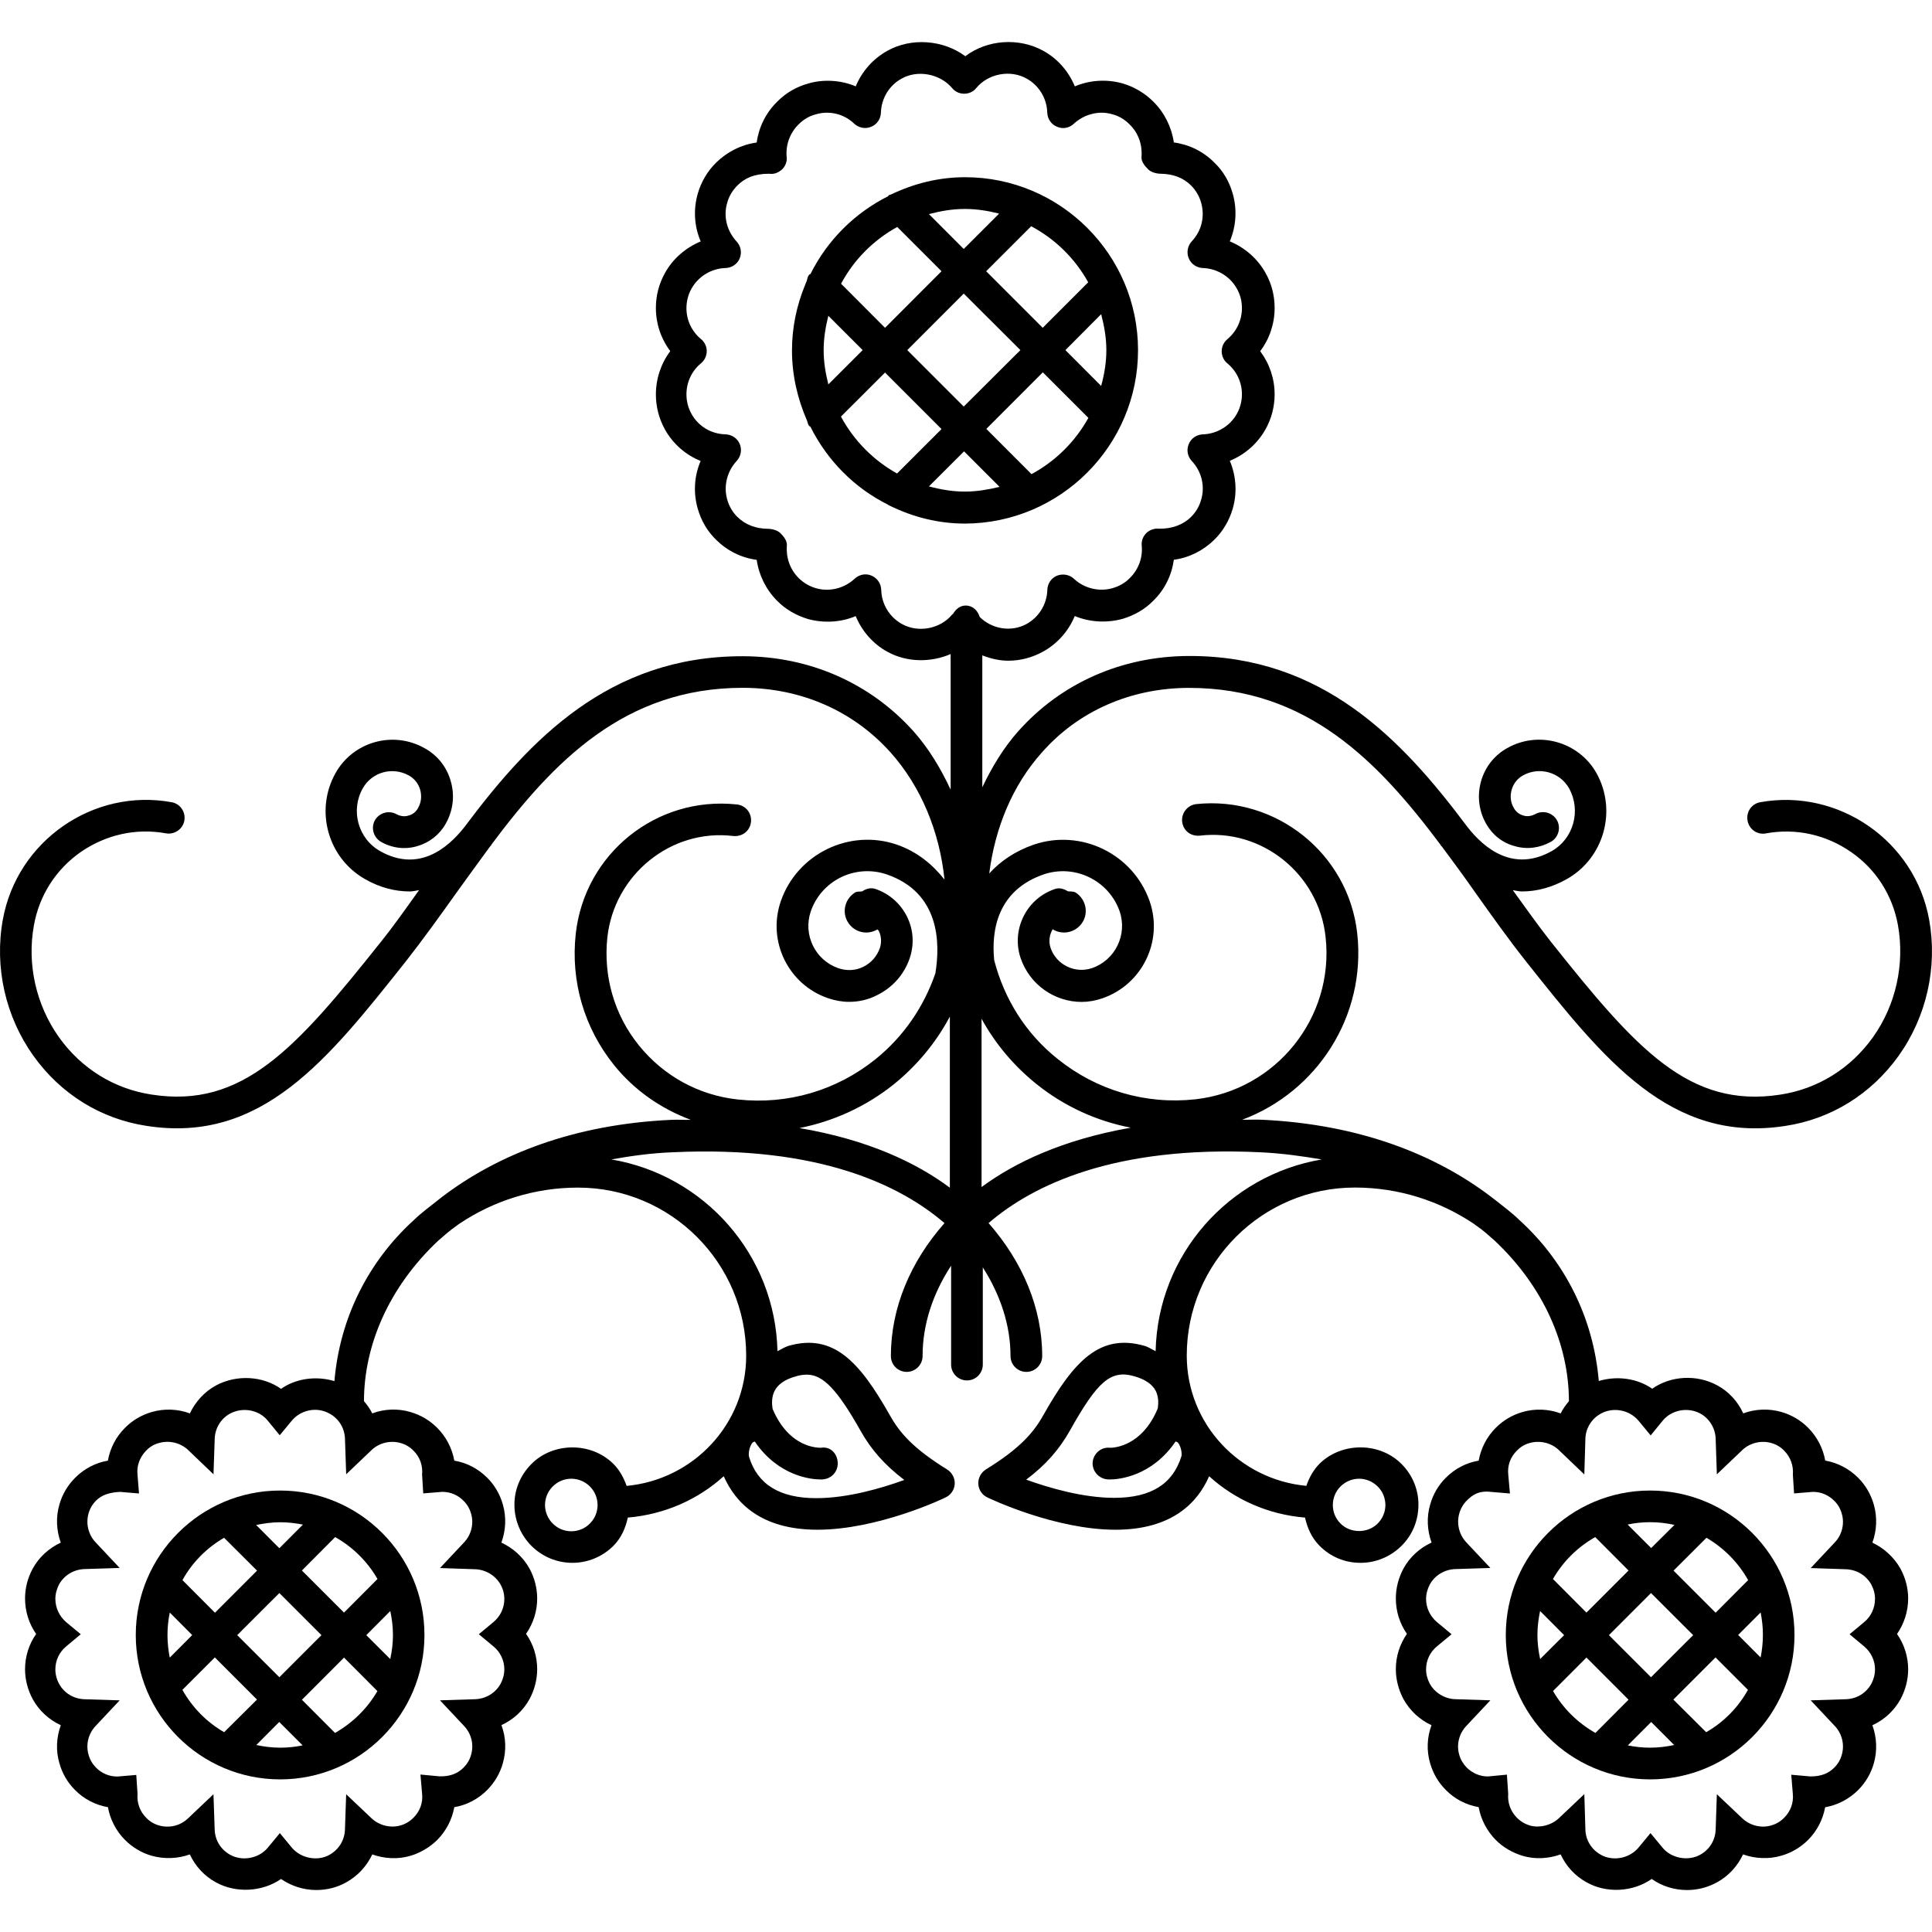 <?xml version="1.0" encoding="iso-8859-1"?>
<!-- Uploaded to: SVG Repo, www.svgrepo.com, Generator: SVG Repo Mixer Tools -->
<!DOCTYPE svg PUBLIC "-//W3C//DTD SVG 1.1//EN" "http://www.w3.org/Graphics/SVG/1.1/DTD/svg11.dtd">
<svg fill="#000000" version="1.1" id="Capa_1" xmlns="http://www.w3.org/2000/svg" xmlns:xlink="http://www.w3.org/1999/xlink" 
	 width="800px" height="800px" viewBox="0 0 164.592 164.592"
	 xml:space="preserve">
<g>
	<g>
		<path d="M96.952,29.831c0-8.132-6.618-14.734-14.736-14.734c-2.244,0-4.355,0.543-6.262,1.45
			c-0.087,0.053-0.195,0.037-0.271,0.116c-0.01,0.011-0.005,0.032-0.021,0.053c-2.861,1.44-5.179,3.75-6.621,6.634
			c-0.026,0.021-0.063,0.01-0.089,0.037c-0.153,0.153-0.164,0.359-0.227,0.564c-0.061,0.116-0.113,0.259-0.163,0.391l-0.005,0.01
			c-0.686,1.693-1.086,3.543-1.086,5.505c0,2.125,0.482,4.135,1.276,5.964c0.068,0.158,0.068,0.343,0.206,0.485
			c0.021,0.021,0.058,0.011,0.079,0.032c1.442,2.89,3.754,5.236,6.636,6.665c0.006,0.011,0.006,0.021,0.011,0.021
			c0.034,0.031,0.087,0.021,0.113,0.053c1.951,0.96,4.121,1.529,6.415,1.529C90.334,44.581,96.952,37.962,96.952,29.831z
			 M94.253,29.831c0,1.055-0.175,2.072-0.443,3.048l-3.046-3.053l3.046-3.059C94.068,27.753,94.253,28.765,94.253,29.831z
			 M92.707,24.051l-3.876,3.876l-4.817-4.82l3.836-3.834C89.907,20.37,91.587,22.026,92.707,24.051z M86.931,29.826l-4.828,4.809
			l-4.81-4.809l4.81-4.815L86.931,29.826z M82.2,17.802c1.015,0,1.978,0.158,2.916,0.396l-3.014,3.011l-2.964-2.969
			C80.138,17.976,81.143,17.802,82.2,17.802z M76.439,19.336l3.771,3.771l-4.812,4.82l-3.747-3.755
			C72.75,22.121,74.409,20.455,76.439,19.336z M70.169,29.831c0-1.013,0.163-1.982,0.4-2.927l2.922,2.922l-2.922,2.921
			C70.332,31.803,70.169,30.848,70.169,29.831z M71.643,35.489l3.755-3.749l4.812,4.814l-3.787,3.786
			C74.398,39.207,72.739,37.53,71.643,35.489z M82.2,41.88c-1.062,0-2.078-0.179-3.062-0.443l2.993-2.985l3.024,3.027
			C84.188,41.707,83.221,41.88,82.2,41.88z M87.877,40.393l-3.85-3.854l4.814-4.82l3.882,3.882
			C91.592,37.635,89.918,39.292,87.877,40.393z"/>
		<path d="M101.219,58.603c0.037,0,0.058,0,0.084,0c10.072,0,16.11,6.275,21.421,13.368c0.011,0.01,0,0.026,0.011,0.042
			c0.031,0.042,0.068,0.073,0.105,0.11c0.965,1.287,1.914,2.589,2.826,3.892c1.44,2.025,2.864,4.029,4.356,5.912
			c6.612,8.321,12.292,15.509,22.063,13.995c3.908-0.585,7.325-2.71,9.656-5.964c2.389-3.338,3.338-7.562,2.61-11.602
			c-1.213-6.729-7.731-11.211-14.381-10.015c-0.738,0.122-1.229,0.828-1.092,1.566c0.121,0.733,0.823,1.239,1.566,1.092
			c2.573-0.47,5.126,0.116,7.246,1.582c2.136,1.471,3.543,3.702,4.002,6.238c0.596,3.328-0.185,6.824-2.141,9.561
			c-1.909,2.663-4.699,4.388-7.873,4.873c-7.778,1.202-12.293-3.892-19.538-13.004c-1.113-1.414-2.179-2.917-3.26-4.414
			c0.264,0.042,0.527,0.11,0.786,0.11c1.266,0,2.558-0.348,3.808-1.049c3.175-1.788,4.309-5.843,2.531-9.039
			c-1.514-2.679-4.941-3.634-7.6-2.125c-1.102,0.606-1.903,1.635-2.235,2.842c-0.338,1.219-0.19,2.495,0.433,3.597
			c0.537,0.955,1.402,1.64,2.446,1.914c1.039,0.306,2.136,0.153,3.074-0.369c0.649-0.363,0.876-1.202,0.518-1.84
			c-0.369-0.649-1.203-0.876-1.846-0.522c-0.322,0.169-0.676,0.232-1.023,0.121c-0.338-0.095-0.638-0.327-0.807-0.643
			c-0.279-0.469-0.332-1.012-0.185-1.54c0.143-0.527,0.49-0.965,0.96-1.229c1.387-0.775,3.147-0.29,3.929,1.091
			c1.055,1.894,0.385,4.304-1.482,5.358c-3.201,1.782-5.68-0.127-7.214-2.115c-5.563-7.44-12.309-14.512-23.62-14.512
			c-0.031,0-0.062,0-0.095,0c-5.689,0.021-10.848,2.299-14.512,6.413c-1.258,1.418-2.231,3.037-3.061,4.772V55.834
			c0.706,0.274,1.455,0.454,2.217,0.454c1.036,0,2.036-0.269,2.96-0.775c1.237-0.686,2.181-1.771,2.7-3.032
			c1.264,0.533,2.74,0.606,4.068,0.243c1.019-0.306,1.915-0.817,2.637-1.561c0.955-0.938,1.551-2.151,1.735-3.475
			c1.308-0.174,2.516-0.786,3.454-1.714c0.738-0.717,1.271-1.645,1.561-2.631c0.396-1.355,0.296-2.8-0.247-4.087
			c1.271-0.517,2.367-1.466,3.053-2.7c0.501-0.896,0.765-1.925,0.765-2.964c0-1.339-0.438-2.615-1.229-3.675
			c0.791-1.039,1.229-2.336,1.229-3.681c0-1.055-0.258-2.067-0.77-2.974c-0.686-1.239-1.777-2.168-3.048-2.7
			c0.537-1.266,0.638-2.721,0.247-4.071c-0.29-1.018-0.801-1.903-1.55-2.626c-0.949-0.96-2.146-1.551-3.465-1.729
			c-0.185-1.292-0.791-2.521-1.735-3.465c-0.728-0.733-1.635-1.271-2.626-1.561c-1.345-0.385-2.811-0.29-4.073,0.248
			c-0.53-1.271-1.464-2.362-2.695-3.032c-2.064-1.139-4.77-0.959-6.636,0.464c-1.88-1.403-4.606-1.603-6.637-0.464
			c-1.237,0.686-2.172,1.762-2.7,3.032c-1.261-0.543-2.787-0.622-4.061-0.237c-0.989,0.27-1.907,0.802-2.643,1.556
			c-0.954,0.944-1.55,2.146-1.732,3.465c-1.308,0.18-2.518,0.791-3.473,1.729c-0.746,0.738-1.263,1.651-1.545,2.616
			c-0.393,1.36-0.303,2.811,0.248,4.081c-1.273,0.533-2.37,1.461-3.056,2.711c-0.506,0.917-0.762,1.909-0.762,2.964
			c0,1.339,0.432,2.615,1.226,3.67c-0.788,1.05-1.226,2.347-1.226,3.697c0,1.028,0.256,2.036,0.762,2.963
			c0.686,1.239,1.777,2.184,3.051,2.7c-0.551,1.276-0.636,2.716-0.248,4.061c0.287,1.013,0.81,1.914,1.55,2.637
			c0.955,0.949,2.149,1.551,3.473,1.725c0.187,1.303,0.789,2.526,1.727,3.475c0.735,0.749,1.627,1.255,2.624,1.561
			c1.35,0.374,2.813,0.295,4.084-0.243c0.521,1.26,1.463,2.363,2.689,3.032c1.666,0.923,3.704,0.933,5.399,0.201v11.554
			c-0.833-1.788-1.843-3.485-3.148-4.957c-3.684-4.118-8.846-6.396-14.521-6.412c-0.029,0-0.061,0-0.092,0
			c-11.33,0-18.075,7.082-23.636,14.522c-1.529,1.957-4.008,3.871-7.192,2.089c-1.891-1.055-2.561-3.48-1.487-5.369
			c0.783-1.381,2.528-1.856,3.926-1.081c0.472,0.264,0.812,0.696,0.963,1.229c0.14,0.532,0.087,1.065-0.185,1.54
			c-0.177,0.333-0.475,0.564-0.815,0.643c-0.335,0.116-0.707,0.048-1.015-0.11c-0.644-0.364-1.469-0.137-1.846,0.506
			c-0.358,0.654-0.127,1.466,0.522,1.846c0.947,0.538,2.051,0.67,3.069,0.369c1.042-0.295,1.912-0.976,2.439-1.914
			c0.622-1.097,0.788-2.362,0.438-3.602c-0.335-1.224-1.134-2.23-2.236-2.832c-2.674-1.519-6.091-0.564-7.591,2.125
			c-1.782,3.19-0.648,7.241,2.531,9.034c1.242,0.712,2.544,1.044,3.802,1.044c0.269,0,0.53-0.074,0.789-0.116
			c-1.076,1.503-2.139,3.027-3.262,4.419c-7.251,9.118-11.784,14.212-19.538,12.999c-3.175-0.485-5.962-2.204-7.868-4.867
			c-1.959-2.748-2.753-6.228-2.144-9.561c0.459-2.558,1.885-4.768,4.002-6.244c2.128-1.461,4.683-2.046,7.246-1.582
			c0.709,0.132,1.442-0.354,1.566-1.086c0.129-0.738-0.351-1.435-1.089-1.566C7.966,67.129,1.456,71.612,0.24,78.352
			c-0.73,4.04,0.222,8.258,2.608,11.596c2.333,3.265,5.75,5.379,9.65,5.97c9.833,1.529,15.464-5.695,22.069-14.006
			c1.474-1.877,2.911-3.881,4.358-5.912c0.928-1.292,1.872-2.584,2.813-3.871c0.037-0.053,0.079-0.084,0.113-0.122
			c0.01-0.016,0-0.037,0.01-0.047c5.292-7.083,11.352-13.363,21.41-13.363c0.032,0,0.061,0,0.082,0
			c4.912,0.021,9.357,1.973,12.521,5.511c2.592,2.911,4.164,6.713,4.591,10.826c-1.015-1.281-2.307-2.367-4.061-2.979
			c-4.045-1.381-8.501,0.791-9.893,4.841c-1.16,3.396,0.659,7.093,4.034,8.243c0.578,0.2,1.192,0.311,1.793,0.311
			c0.81,0,1.629-0.179,2.371-0.564c1.315-0.643,2.305-1.745,2.787-3.137c0.398-1.176,0.332-2.426-0.216-3.543
			c-0.556-1.118-1.493-1.951-2.668-2.363c-0.427-0.153-0.82-0.037-1.155,0.195c-0.216,0.042-0.443-0.021-0.638,0.111
			c-0.859,0.564-1.118,1.692-0.562,2.552c0.541,0.844,1.643,1.087,2.489,0.58c0.031,0.053,0.097,0.063,0.113,0.105
			c0.227,0.464,0.258,1.002,0.098,1.482c-0.248,0.712-0.747,1.266-1.411,1.598c-0.651,0.327-1.408,0.358-2.114,0.121
			c-1.978-0.675-3.035-2.842-2.365-4.83c0.907-2.647,3.784-4.066,6.462-3.17c4.535,1.556,4.585,5.827,4.158,8.433
			c-0.978,2.843-2.695,5.374-5.091,7.309c-3.322,2.674-7.491,3.902-11.747,3.438c-3.325-0.358-6.317-2.004-8.424-4.614
			c-2.094-2.595-3.035-5.869-2.682-9.197c0.583-5.326,5.416-9.287,10.745-8.632c0.789,0.063,1.411-0.464,1.49-1.203
			c0.082-0.754-0.464-1.418-1.208-1.487c-6.863-0.738-12.973,4.208-13.721,11.026c-0.443,4.045,0.717,8.011,3.262,11.175
			c1.732,2.156,4,3.718,6.539,4.667c-0.562,0.016-1.06-0.026-1.643,0c-8.321,0.38-14.789,2.947-19.559,6.575
			c-0.14,0.105-0.28,0.222-0.414,0.327c-0.67,0.538-1.361,1.034-1.951,1.614c-3.839,3.475-6.333,8.295-6.792,13.742
			c-1.545-0.459-3.261-0.242-4.548,0.659c-1.563-1.103-3.773-1.233-5.54-0.29c-0.994,0.543-1.759,1.393-2.226,2.384
			c-1.015-0.38-2.186-0.433-3.261-0.116c-0.862,0.253-1.63,0.701-2.263,1.34c-0.778,0.775-1.268,1.734-1.463,2.8
			c-1.046,0.18-2.025,0.69-2.79,1.461c-0.627,0.622-1.092,1.408-1.334,2.257c-0.324,1.086-0.261,2.236,0.113,3.265
			c-1.005,0.469-1.859,1.233-2.399,2.23c-0.43,0.791-0.646,1.655-0.646,2.542c0.005,1.097,0.334,2.136,0.944,3.011
			c-0.609,0.87-0.944,1.914-0.944,3.006c0,0.876,0.227,1.751,0.651,2.542c0.546,0.996,1.4,1.762,2.395,2.226
			c-0.375,1.033-0.438,2.178-0.113,3.259c0.242,0.859,0.69,1.624,1.321,2.257c0.772,0.78,1.74,1.281,2.808,1.466
			c0.185,1.039,0.688,2.025,1.463,2.801c0.627,0.627,1.421,1.097,2.251,1.334c1.071,0.306,2.247,0.258,3.262-0.111
			c0.467,1.002,1.237,1.846,2.22,2.379c1.722,0.949,3.968,0.812,5.55-0.285c0.87,0.596,1.912,0.939,3.009,0.939
			c0.917,0,1.771-0.222,2.544-0.654c0.994-0.549,1.754-1.393,2.221-2.379c1.015,0.364,2.17,0.443,3.282,0.111
			c0.847-0.264,1.625-0.728,2.241-1.334c0.772-0.775,1.269-1.746,1.464-2.801c1.052-0.179,2.03-0.686,2.803-1.466
			c0.635-0.638,1.083-1.408,1.326-2.257c0.319-1.103,0.271-2.241-0.113-3.27c1.015-0.464,1.858-1.239,2.399-2.226
			c0.419-0.786,0.646-1.661,0.646-2.542c0-1.086-0.334-2.136-0.949-3.006c0.604-0.87,0.949-1.908,0.949-3
			c0-0.896-0.221-1.751-0.651-2.558c-0.551-0.991-1.4-1.746-2.399-2.215c0.379-1.039,0.438-2.179,0.119-3.265
			c-0.243-0.859-0.712-1.65-1.321-2.257c-0.777-0.775-1.74-1.281-2.808-1.461c-0.185-1.039-0.686-2.024-1.464-2.8
			c-0.638-0.639-1.4-1.087-2.268-1.34c-1.07-0.321-2.241-0.269-3.262,0.116c-0.174-0.38-0.432-0.723-0.704-1.044
			c0.01-4.831,2.167-9.746,6.302-13.648c0.503-0.438,1-0.886,1.529-1.249c0.108-0.095,0.211-0.147,0.319-0.232
			c2.887-1.93,6.365-3.063,10.085-3.063c7.908,0,14.328,6.418,14.328,14.317c0,5.821-4.488,10.567-10.186,11.095
			c-0.253-0.706-0.604-1.371-1.16-1.908c-1.89-1.846-5.125-1.83-6.977,0.068c-0.923,0.943-1.437,2.178-1.421,3.485
			c0.01,1.318,0.546,2.568,1.474,3.491c0.931,0.907,2.149,1.418,3.462,1.418c1.334,0,2.587-0.532,3.515-1.466
			c0.654-0.664,1.016-1.508,1.21-2.389c3.138-0.269,5.961-1.529,8.171-3.522c0.989,2.246,3.153,4.557,7.986,4.557
			c5.118,0,10.687-2.627,10.914-2.753c0.448-0.206,0.749-0.649,0.778-1.145c0.026-0.496-0.222-0.965-0.644-1.234
			c-2.905-1.793-4.055-3.143-4.88-4.614c-2.605-4.619-4.833-6.998-8.625-5.922c-0.367,0.111-0.623,0.306-0.952,0.453
			c-0.192-8.231-6.246-14.997-14.151-16.331c1.667-0.296,3.391-0.544,5.252-0.612c12.438-0.58,19.377,2.811,23.129,6.038
			c-2.906,3.28-4.569,7.23-4.569,11.322c0,0.749,0.601,1.351,1.35,1.351c0.747,0,1.351-0.602,1.351-1.351
			c0-2.7,0.88-5.326,2.431-7.699v8.427c0,0.744,0.599,1.351,1.35,1.351s1.35-0.606,1.35-1.351v-8.279
			c1.49,2.336,2.36,4.91,2.36,7.552c0,0.749,0.604,1.351,1.35,1.351c0.751,0,1.35-0.602,1.35-1.351
			c0-4.092-1.669-8.026-4.569-11.327c3.749-3.223,10.687-6.623,23.121-6.033c1.867,0.085,3.586,0.332,5.264,0.612
			c-7.91,1.334-13.965,8.1-14.154,16.331c-0.338-0.147-0.569-0.342-0.954-0.453c-3.792-1.076-6.002,1.276-8.62,5.922
			c-0.827,1.472-1.982,2.821-4.894,4.614c-0.417,0.27-0.664,0.738-0.638,1.234c0.029,0.495,0.324,0.938,0.772,1.145
			c0.232,0.116,5.795,2.753,10.91,2.753c4.825,0,7.004-2.311,7.984-4.557c2.199,1.998,5.036,3.264,8.169,3.522
			c0.194,0.881,0.563,1.714,1.213,2.378c0.938,0.96,2.178,1.477,3.512,1.477c1.297,0,2.536-0.511,3.465-1.418
			c0.949-0.928,1.461-2.162,1.471-3.491c0.017-1.308-0.495-2.558-1.413-3.485c-1.856-1.904-5.094-1.914-6.987-0.074
			c-0.554,0.549-0.901,1.202-1.149,1.909c-5.7-0.532-10.188-5.278-10.188-11.101c0-7.899,6.423-14.312,14.323-14.312
			c3.728,0,7.198,1.134,10.088,3.059c0.11,0.09,0.211,0.143,0.321,0.232c0.549,0.369,1.023,0.817,1.524,1.255
			c4.145,3.913,6.296,8.839,6.302,13.653c-0.27,0.332-0.527,0.664-0.701,1.044c-1.023-0.38-2.184-0.433-3.27-0.116
			c-0.86,0.253-1.63,0.707-2.258,1.34c-0.774,0.775-1.266,1.74-1.46,2.8c-1.055,0.174-2.03,0.686-2.801,1.461
			c-0.622,0.611-1.081,1.402-1.323,2.252c-0.327,1.081-0.264,2.23,0.11,3.264c-1.007,0.464-1.861,1.234-2.399,2.226
			c-0.422,0.791-0.644,1.656-0.644,2.542c0,1.086,0.333,2.136,0.944,3.011c-0.606,0.87-0.944,1.914-0.944,3.006
			c0,0.881,0.228,1.756,0.649,2.553c0.548,0.991,1.397,1.762,2.389,2.226c-0.38,1.018-0.438,2.156-0.111,3.259
			c0.254,0.865,0.702,1.624,1.329,2.252c0.771,0.785,1.729,1.275,2.801,1.466c0.185,1.039,0.695,2.024,1.46,2.8
			c0.612,0.617,1.397,1.07,2.258,1.34c1.081,0.327,2.246,0.253,3.264-0.116c0.464,1.007,1.234,1.846,2.21,2.378
			c1.698,0.96,3.949,0.834,5.548-0.284c0.87,0.611,1.914,0.944,3.016,0.944c0.892,0,1.767-0.228,2.542-0.654
			c0.997-0.543,1.762-1.397,2.226-2.384c1.023,0.374,2.22,0.422,3.265,0.11c0.844-0.236,1.635-0.706,2.268-1.334
			c0.774-0.775,1.266-1.745,1.46-2.789c1.055-0.19,2.036-0.696,2.812-1.467c0.633-0.638,1.081-1.402,1.328-2.251
			c0.316-1.087,0.259-2.236-0.115-3.27c1.012-0.464,1.855-1.239,2.399-2.226c0.422-0.791,0.648-1.666,0.648-2.542
			c0-1.086-0.338-2.136-0.949-3.006c0.601-0.87,0.943-1.909,0.949-3.011c0-0.887-0.217-1.74-0.659-2.563
			c-0.56-0.98-1.403-1.74-2.389-2.209c0.374-1.028,0.432-2.179,0.115-3.265c-0.247-0.859-0.712-1.65-1.328-2.262
			c-0.781-0.781-1.74-1.271-2.806-1.467c-0.18-1.039-0.691-2.024-1.461-2.8c-0.633-0.633-1.397-1.081-2.257-1.334
			c-1.081-0.316-2.247-0.264-3.265,0.116c-0.464-1.013-1.233-1.867-2.23-2.395c-1.751-0.949-3.96-0.807-5.526,0.295
			c-1.292-0.901-3.012-1.117-4.551-0.659c-0.459-5.447-2.953-10.272-6.798-13.742c-0.58-0.569-1.271-1.081-1.94-1.614
			c-0.143-0.1-0.279-0.221-0.417-0.321c-4.767-3.628-11.237-6.19-19.559-6.581c-0.58-0.026-1.092,0.011-1.661,0
			c6.354-2.373,10.573-8.807,9.798-15.857c-0.744-6.834-6.945-11.749-13.722-11.032c-0.738,0.09-1.266,0.754-1.197,1.487
			c0.09,0.749,0.686,1.261,1.487,1.202c5.326-0.643,10.162,3.286,10.736,8.638c0.755,6.866-4.224,13.052-11.095,13.822
			c-4.245,0.464-8.427-0.77-11.752-3.454c-2.7-2.157-4.53-5.089-5.387-8.4c-0.256-2.558,0.285-5.954,4.227-7.31
			c2.658-0.896,5.545,0.527,6.463,3.154c0.675,1.988-0.38,4.161-2.363,4.835c-1.437,0.485-3.023-0.274-3.522-1.719
			c-0.182-0.559-0.098-1.118,0.174-1.593c0.857,0.533,1.98,0.279,2.531-0.575c0.549-0.838,0.301-1.983-0.562-2.547
			c-0.205-0.121-0.442-0.084-0.67-0.11c-0.34-0.216-0.743-0.338-1.133-0.185c-2.424,0.828-3.716,3.491-2.882,5.906
			c0.789,2.268,2.917,3.702,5.184,3.702c0.574,0,1.187-0.105,1.767-0.307c3.38-1.16,5.199-4.851,4.039-8.247
			c-1.408-4.061-5.849-6.223-9.896-4.841c-1.548,0.543-2.808,1.381-3.778,2.452c0.496-3.908,1.99-7.525,4.482-10.305
			C91.854,60.585,96.304,58.624,101.219,58.603z M31.667,123.524c0.648-0.612,1.603-0.833,2.452-0.591
			c0.422,0.111,0.793,0.332,1.107,0.654c0.551,0.543,0.804,1.271,0.733,2.035l0.098,1.604l1.622-0.132
			c0.691,0,1.332,0.269,1.819,0.77c0.3,0.296,0.517,0.665,0.635,1.087c0.25,0.849,0.024,1.798-0.599,2.451l-2.051,2.184l2.996,0.101
			c0.901,0.031,1.735,0.538,2.162,1.302c0.216,0.386,0.324,0.791,0.324,1.24c0,0.764-0.335,1.46-0.926,1.961l-1.247,1.034
			l1.247,1.038c0.585,0.475,0.926,1.197,0.926,1.951c0,0.422-0.113,0.854-0.319,1.234c-0.432,0.791-1.266,1.281-2.167,1.313
			l-2.996,0.095l2.051,2.184c0.628,0.664,0.854,1.587,0.599,2.457c-0.113,0.422-0.335,0.785-0.646,1.097
			c-0.477,0.475-1.102,0.76-2.041,0.738l-1.627-0.153l0.14,1.635c0.087,0.766-0.182,1.493-0.738,2.047
			c-0.309,0.311-0.68,0.532-1.097,0.653c-0.849,0.243-1.804,0.011-2.463-0.601l-2.17-2.057l-0.103,3
			c-0.026,0.912-0.519,1.714-1.329,2.168c-0.994,0.559-2.407,0.306-3.186-0.606l-1.031-1.25l-1.034,1.25
			c-0.759,0.907-2.159,1.176-3.201,0.596c-0.799-0.443-1.292-1.245-1.318-2.157l-0.103-3l-2.17,2.057
			c-0.654,0.622-1.566,0.854-2.474,0.601c-0.406-0.116-0.783-0.337-1.086-0.653c-0.543-0.549-0.804-1.276-0.738-2.047l-0.108-1.603
			l-1.608,0.137c-0.693,0-1.334-0.269-1.816-0.754c-0.312-0.321-0.522-0.675-0.641-1.107c-0.248-0.844-0.021-1.793,0.599-2.446
			l2.051-2.184l-2.995-0.095c-0.925-0.032-1.725-0.517-2.162-1.308c-0.208-0.38-0.321-0.812-0.321-1.234
			c0-0.77,0.334-1.466,0.923-1.962l1.242-1.033l-1.242-1.028c-0.578-0.496-0.918-1.219-0.923-1.973c0-0.427,0.113-0.844,0.311-1.239
			c0.448-0.796,1.261-1.281,2.173-1.313l2.995-0.095l-2.051-2.183c-0.62-0.654-0.847-1.604-0.599-2.469
			c0.118-0.411,0.335-0.785,0.641-1.086c0.488-0.49,1.142-0.696,2.049-0.743l1.608,0.137l-0.129-1.603
			c-0.082-0.775,0.206-1.509,0.744-2.057c0.313-0.322,0.68-0.538,1.097-0.644c0.854-0.243,1.809-0.021,2.458,0.585l2.175,2.083
			l0.103-3.021c0.026-0.907,0.53-1.725,1.303-2.146c1.084-0.58,2.452-0.332,3.206,0.585l1.031,1.256l1.039-1.256
			c0.777-0.917,2.138-1.196,3.206-0.585c0.788,0.422,1.287,1.239,1.313,2.146l0.103,3.021L31.667,123.524z M50.264,129.784
			c-0.419,0.433-0.992,0.669-1.592,0.669c-0.588,0-1.145-0.227-1.566-0.643c-0.425-0.417-0.67-0.981-0.675-1.582
			c0-0.58,0.221-1.15,0.643-1.577c0.427-0.433,0.994-0.675,1.598-0.675c0.577,0,1.144,0.232,1.561,0.638
			c0.433,0.422,0.67,0.991,0.675,1.582C50.913,128.792,50.686,129.356,50.264,129.784z M64.094,122.917
			c0.061-0.079,0.147-0.068,0.206-0.111c2.015,2.964,4.823,3.233,5.611,3.233c0.119,0,0.201,0,0.222-0.011
			c0.735-0.068,1.273-0.686,1.236-1.439c-0.047-0.749-0.609-1.387-1.437-1.25c-0.146-0.011-2.661,0.105-4.113-3.312
			c-0.071-0.438-0.087-1.019,0.161-1.514c0.282-0.569,0.891-1.007,1.819-1.255c0.34-0.111,0.665-0.148,0.952-0.148
			c1.366,0,2.603,1.298,4.578,4.81c0.891,1.582,2.025,2.874,3.709,4.161c-1.938,0.707-4.838,1.551-7.493,1.551
			c-3.122,0-5.013-1.166-5.735-3.533C63.759,123.904,63.793,123.313,64.094,122.917z M80.921,101.185
			c-2.813-2.104-6.945-4.086-12.814-5.083c2.911-0.575,5.664-1.83,8.042-3.729c1.996-1.619,3.602-3.57,4.772-5.769V101.185
			L80.921,101.185z M114.218,126.62c0.422-0.411,0.986-0.644,1.566-0.644c0.601,0,1.171,0.242,1.603,0.68
			c0.417,0.422,0.639,0.992,0.639,1.572c-0.006,0.601-0.248,1.165-0.681,1.587c-0.844,0.828-2.32,0.828-3.158-0.037
			c-0.417-0.422-0.644-0.985-0.639-1.582C113.554,127.605,113.791,127.036,114.218,126.62z M94.917,127.605
			c-2.642,0-5.54-0.844-7.493-1.55c1.685-1.266,2.812-2.573,3.709-4.155c2.371-4.229,3.489-5.236,5.514-4.651
			c0.923,0.264,1.524,0.686,1.814,1.244c0.248,0.501,0.237,1.071,0.169,1.503c-1.329,3.186-3.665,3.344-4.061,3.344
			c-0.111,0-0.111-0.011-0.138-0.011c-0.701,0-1.281,0.543-1.345,1.234c-0.058,0.743,0.501,1.392,1.234,1.466
			c0.021,0,0.105,0.011,0.222,0.011c0.791,0,3.596-0.274,5.61-3.238c0.059,0.042,0.147,0.032,0.206,0.105
			c0.301,0.385,0.337,0.997,0.295,1.14C99.916,126.44,98.039,127.605,94.917,127.605z M135.063,122.58
			c0.021-0.901,0.533-1.725,1.313-2.146c1.055-0.59,2.431-0.326,3.206,0.591l1.044,1.261l1.028-1.261
			c0.76-0.917,2.131-1.176,3.201-0.601c0.786,0.432,1.281,1.255,1.308,2.162l0.101,3.016l2.178-2.077
			c0.648-0.612,1.608-0.833,2.457-0.591c0.417,0.111,0.786,0.332,1.092,0.644c0.549,0.554,0.812,1.286,0.749,2.057l0.101,1.593
			l1.613-0.132c0.686,0,1.323,0.269,1.819,0.77c0.301,0.296,0.517,0.665,0.633,1.087c0.253,0.849,0.026,1.798-0.596,2.451
			l-2.052,2.184l2.995,0.101c0.918,0.031,1.725,0.517,2.162,1.292c0.211,0.396,0.322,0.801,0.322,1.239
			c-0.006,0.774-0.332,1.481-0.923,1.972l-1.245,1.034l1.245,1.038c0.585,0.491,0.923,1.203,0.923,1.951
			c0,0.422-0.111,0.854-0.316,1.234c-0.443,0.797-1.239,1.281-2.168,1.313l-2.995,0.095l2.052,2.184
			c0.622,0.653,0.849,1.603,0.596,2.457c-0.116,0.422-0.332,0.785-0.644,1.097c-0.475,0.475-1.097,0.743-1.993,0.743
			c-0.016,0-0.037,0-0.058,0l-1.608-0.142l0.132,1.618c0.079,0.771-0.19,1.498-0.738,2.047c-0.322,0.321-0.681,0.537-1.103,0.653
			c-0.849,0.253-1.804,0.011-2.457-0.601l-2.173-2.057l-0.101,3c-0.026,0.912-0.521,1.714-1.323,2.157
			c-1.018,0.564-2.441,0.312-3.196-0.596l-1.033-1.25l-1.033,1.25c-0.775,0.912-2.168,1.176-3.196,0.596
			c-0.796-0.443-1.297-1.245-1.318-2.151l-0.09-3.017l-2.183,2.067c-0.659,0.611-1.656,0.833-2.447,0.611
			c-0.433-0.132-0.802-0.354-1.112-0.664c-0.549-0.554-0.807-1.281-0.744-2.047l-0.11-1.624l-1.619,0.153
			c-0.68,0-1.312-0.274-1.798-0.749c-0.312-0.321-0.527-0.686-0.644-1.097c-0.253-0.865-0.021-1.793,0.602-2.457l2.051-2.184
			l-2.995-0.095c-0.901-0.032-1.735-0.544-2.162-1.308c-0.206-0.38-0.321-0.812-0.321-1.234c0-0.77,0.337-1.472,0.923-1.957
			l1.249-1.033l-1.249-1.039c-0.58-0.495-0.923-1.207-0.923-1.961c0-0.433,0.11-0.844,0.316-1.24
			c0.432-0.785,1.266-1.281,2.167-1.312l2.995-0.095l-2.051-2.184c-0.617-0.653-0.844-1.603-0.597-2.463
			c0.116-0.416,0.333-0.791,0.633-1.091c0.485-0.485,1.019-0.865,2.062-0.744l1.619,0.137l-0.143-1.613
			c-0.085-0.77,0.189-1.498,0.732-2.035c0.316-0.327,0.686-0.549,1.103-0.654c0.849-0.242,1.809-0.021,2.457,0.586l2.188,2.093
			L135.063,122.58z M83.466,52.564c-0.169-0.543-0.585-0.976-1.194-0.976c-0.504,0-0.854,0.322-1.092,0.728
			c-0.011,0.016-0.037,0.01-0.053,0.026c-1.015,1.239-2.9,1.598-4.292,0.817c-1.055-0.586-1.73-1.693-1.761-2.9
			c-0.016-0.543-0.335-1.013-0.825-1.219c-0.493-0.216-1.05-0.1-1.448,0.27c-0.875,0.812-2.138,1.139-3.301,0.796
			c-0.562-0.163-1.047-0.453-1.463-0.865c-0.722-0.722-1.079-1.714-1.004-2.748c0.05-0.4-0.264-0.786-0.543-1.07
			c-0.255-0.253-0.725-0.375-1.102-0.375c-0.973-0.01-1.885-0.333-2.576-1.018c-0.4-0.396-0.696-0.896-0.854-1.46
			c-0.334-1.139-0.026-2.405,0.794-3.291c0.364-0.391,0.478-0.96,0.271-1.445c-0.206-0.506-0.68-0.812-1.226-0.833
			c-1.221-0.031-2.302-0.686-2.89-1.745c-0.285-0.522-0.427-1.076-0.427-1.661c0-1.028,0.448-1.994,1.236-2.643
			c0.314-0.258,0.493-0.638,0.493-1.039c0-0.396-0.179-0.781-0.493-1.028c-0.788-0.654-1.236-1.614-1.236-2.626
			c0-0.585,0.143-1.149,0.422-1.655c0.593-1.065,1.685-1.725,2.9-1.772c0.541-0.01,1.015-0.337,1.216-0.822
			c0.195-0.485,0.108-1.039-0.272-1.445c-0.831-0.907-1.139-2.141-0.789-3.306c0.158-0.559,0.448-1.039,0.865-1.46
			c0.627-0.633,1.463-0.997,2.663-0.997c0.026,0,0.053,0,0.074,0c0.396,0.063,0.789-0.11,1.081-0.385
			c0.288-0.285,0.427-0.675,0.377-1.065c-0.089-1.023,0.282-2.025,1.004-2.742c0.417-0.422,0.918-0.728,1.464-0.865
			c1.168-0.353,2.42-0.042,3.282,0.786c0.385,0.364,0.968,0.48,1.442,0.269c0.509-0.195,0.823-0.675,0.839-1.208
			c0.037-1.218,0.712-2.326,1.769-2.9c1.358-0.765,3.262-0.411,4.295,0.807c0.253,0.316,0.63,0.485,1.031,0.485
			c0.388,0,0.783-0.169,1.026-0.485c1.031-1.239,2.911-1.582,4.287-0.807c1.052,0.575,1.727,1.688,1.762,2.895
			c0.016,0.533,0.34,1.018,0.83,1.208c0.485,0.222,1.052,0.116,1.447-0.264c0.881-0.812,2.162-1.139,3.286-0.791
			c0.563,0.147,1.06,0.454,1.466,0.875c0.732,0.717,1.081,1.704,1.002,2.742c-0.037,0.401,0.279,0.786,0.564,1.065
			c0.253,0.264,0.732,0.38,1.102,0.38c1.008,0.021,1.883,0.327,2.558,1.002c0.401,0.406,0.701,0.907,0.854,1.461
			c0.332,1.171,0.048,2.394-0.796,3.291c-0.359,0.385-0.465,0.959-0.259,1.45c0.2,0.491,0.675,0.807,1.208,0.828
			c1.207,0.042,2.32,0.718,2.895,1.762c0.29,0.517,0.428,1.055,0.428,1.661c0,1.018-0.454,1.978-1.234,2.631
			c-0.316,0.264-0.49,0.643-0.49,1.034c0,0.4,0.174,0.791,0.49,1.039c0.786,0.653,1.234,1.608,1.234,2.626
			c0,0.564-0.143,1.149-0.422,1.65c-0.58,1.05-1.693,1.725-2.9,1.767c-0.533,0.016-1.008,0.332-1.208,0.833
			c-0.206,0.485-0.11,1.039,0.259,1.44c0.833,0.88,1.144,2.146,0.796,3.296c-0.153,0.564-0.453,1.055-0.854,1.46
			c-0.644,0.649-1.619,1.034-2.753,1.008c-0.369-0.048-0.791,0.11-1.064,0.374c-0.296,0.301-0.428,0.675-0.391,1.076
			c0.095,1.018-0.269,2.024-1.013,2.752c-0.39,0.406-0.891,0.696-1.466,0.86c-1.155,0.337-2.415,0.021-3.291-0.791
			c-0.366-0.354-0.943-0.464-1.447-0.27c-0.49,0.206-0.81,0.675-0.825,1.219c-0.034,1.202-0.709,2.31-1.756,2.89
			C86.152,53.877,84.513,53.598,83.466,52.564z M88.299,92.353c2.376,1.908,5.126,3.153,8.037,3.717
			c-5.809,1.019-9.901,2.98-12.715,5.058V86.789C84.781,88.909,86.358,90.792,88.299,92.353z"/>
		<path d="M128.282,139.292c0,6.781,5.516,12.298,12.298,12.298c6.792,0,12.297-5.517,12.297-12.298
			c0-6.792-5.516-12.309-12.297-12.309C133.804,126.978,128.282,132.5,128.282,139.292z M131.209,141.337
			c-0.143-0.654-0.232-1.34-0.232-2.046c0-0.707,0.09-1.387,0.227-2.046l2.047,2.057L131.209,141.337z M132.306,144.064l2.848-2.854
			l3.586,3.592l-2.821,2.832C134.404,146.775,133.171,145.551,132.306,144.064z M137.067,139.302l3.586-3.586l3.592,3.586
			l-3.592,3.586L137.067,139.302z M140.59,148.889c-0.659,0-1.292-0.068-1.914-0.195l1.993-1.993l1.957,1.962
			C141.967,148.799,141.292,148.889,140.59,148.889z M145.353,147.571l-2.795-2.779l3.591-3.591l2.764,2.763
			C148.073,145.466,146.85,146.716,145.353,147.571z M149.993,137.367c0.121,0.622,0.194,1.255,0.194,1.909
			c0,0.659-0.073,1.308-0.194,1.93l-1.915-1.919L149.993,137.367z M148.928,134.614l-2.769,2.779l-3.586-3.586l2.806-2.8
			C146.86,131.876,148.084,133.111,148.928,134.614z M140.59,129.678c0.718,0,1.397,0.089,2.062,0.231l-1.983,1.973l-2.009-2.004
			C139.277,129.747,139.926,129.678,140.59,129.678z M135.902,130.949l2.837,2.848l-3.586,3.586l-2.853-2.863
			C133.16,133.027,134.394,131.798,135.902,130.949z"/>
		<path d="M11.567,139.292c0,6.781,5.514,12.298,12.298,12.298c6.782,0,12.295-5.517,12.295-12.298
			c0-6.792-5.513-12.309-12.295-12.309C17.094,126.978,11.567,132.5,11.567,139.292z M19.09,131.007l2.808,2.8l-3.586,3.586
			l-2.769-2.779C16.375,133.111,17.595,131.876,19.09,131.007z M23.799,135.716l3.586,3.586l-3.586,3.586l-3.591-3.586
			L23.799,135.716z M14.463,141.216c-0.124-0.622-0.195-1.271-0.195-1.925c0-0.654,0.071-1.298,0.195-1.914l1.912,1.919
			L14.463,141.216z M15.539,143.963l2.763-2.763l3.591,3.591l-2.797,2.779C17.605,146.716,16.385,145.466,15.539,143.963z
			 M23.871,148.889c-0.714,0-1.39-0.09-2.036-0.227l1.954-1.962l1.993,1.993C25.17,148.821,24.53,148.889,23.871,148.889z
			 M28.54,147.634l-2.818-2.827l3.586-3.591l2.845,2.853C31.29,145.551,30.048,146.775,28.54,147.634z M33.25,137.246
			c0.14,0.659,0.227,1.339,0.227,2.046c0,0.706-0.087,1.392-0.232,2.046l-2.041-2.035L33.25,137.246z M32.16,134.519l-2.853,2.863
			l-3.586-3.586l2.834-2.848C30.059,131.798,31.301,133.027,32.16,134.519z M23.799,131.898l-1.98-1.982
			c0.662-0.132,1.345-0.232,2.062-0.232c0.665,0,1.3,0.079,1.928,0.2L23.799,131.898z"/>
	</g>
</g>
</svg>
